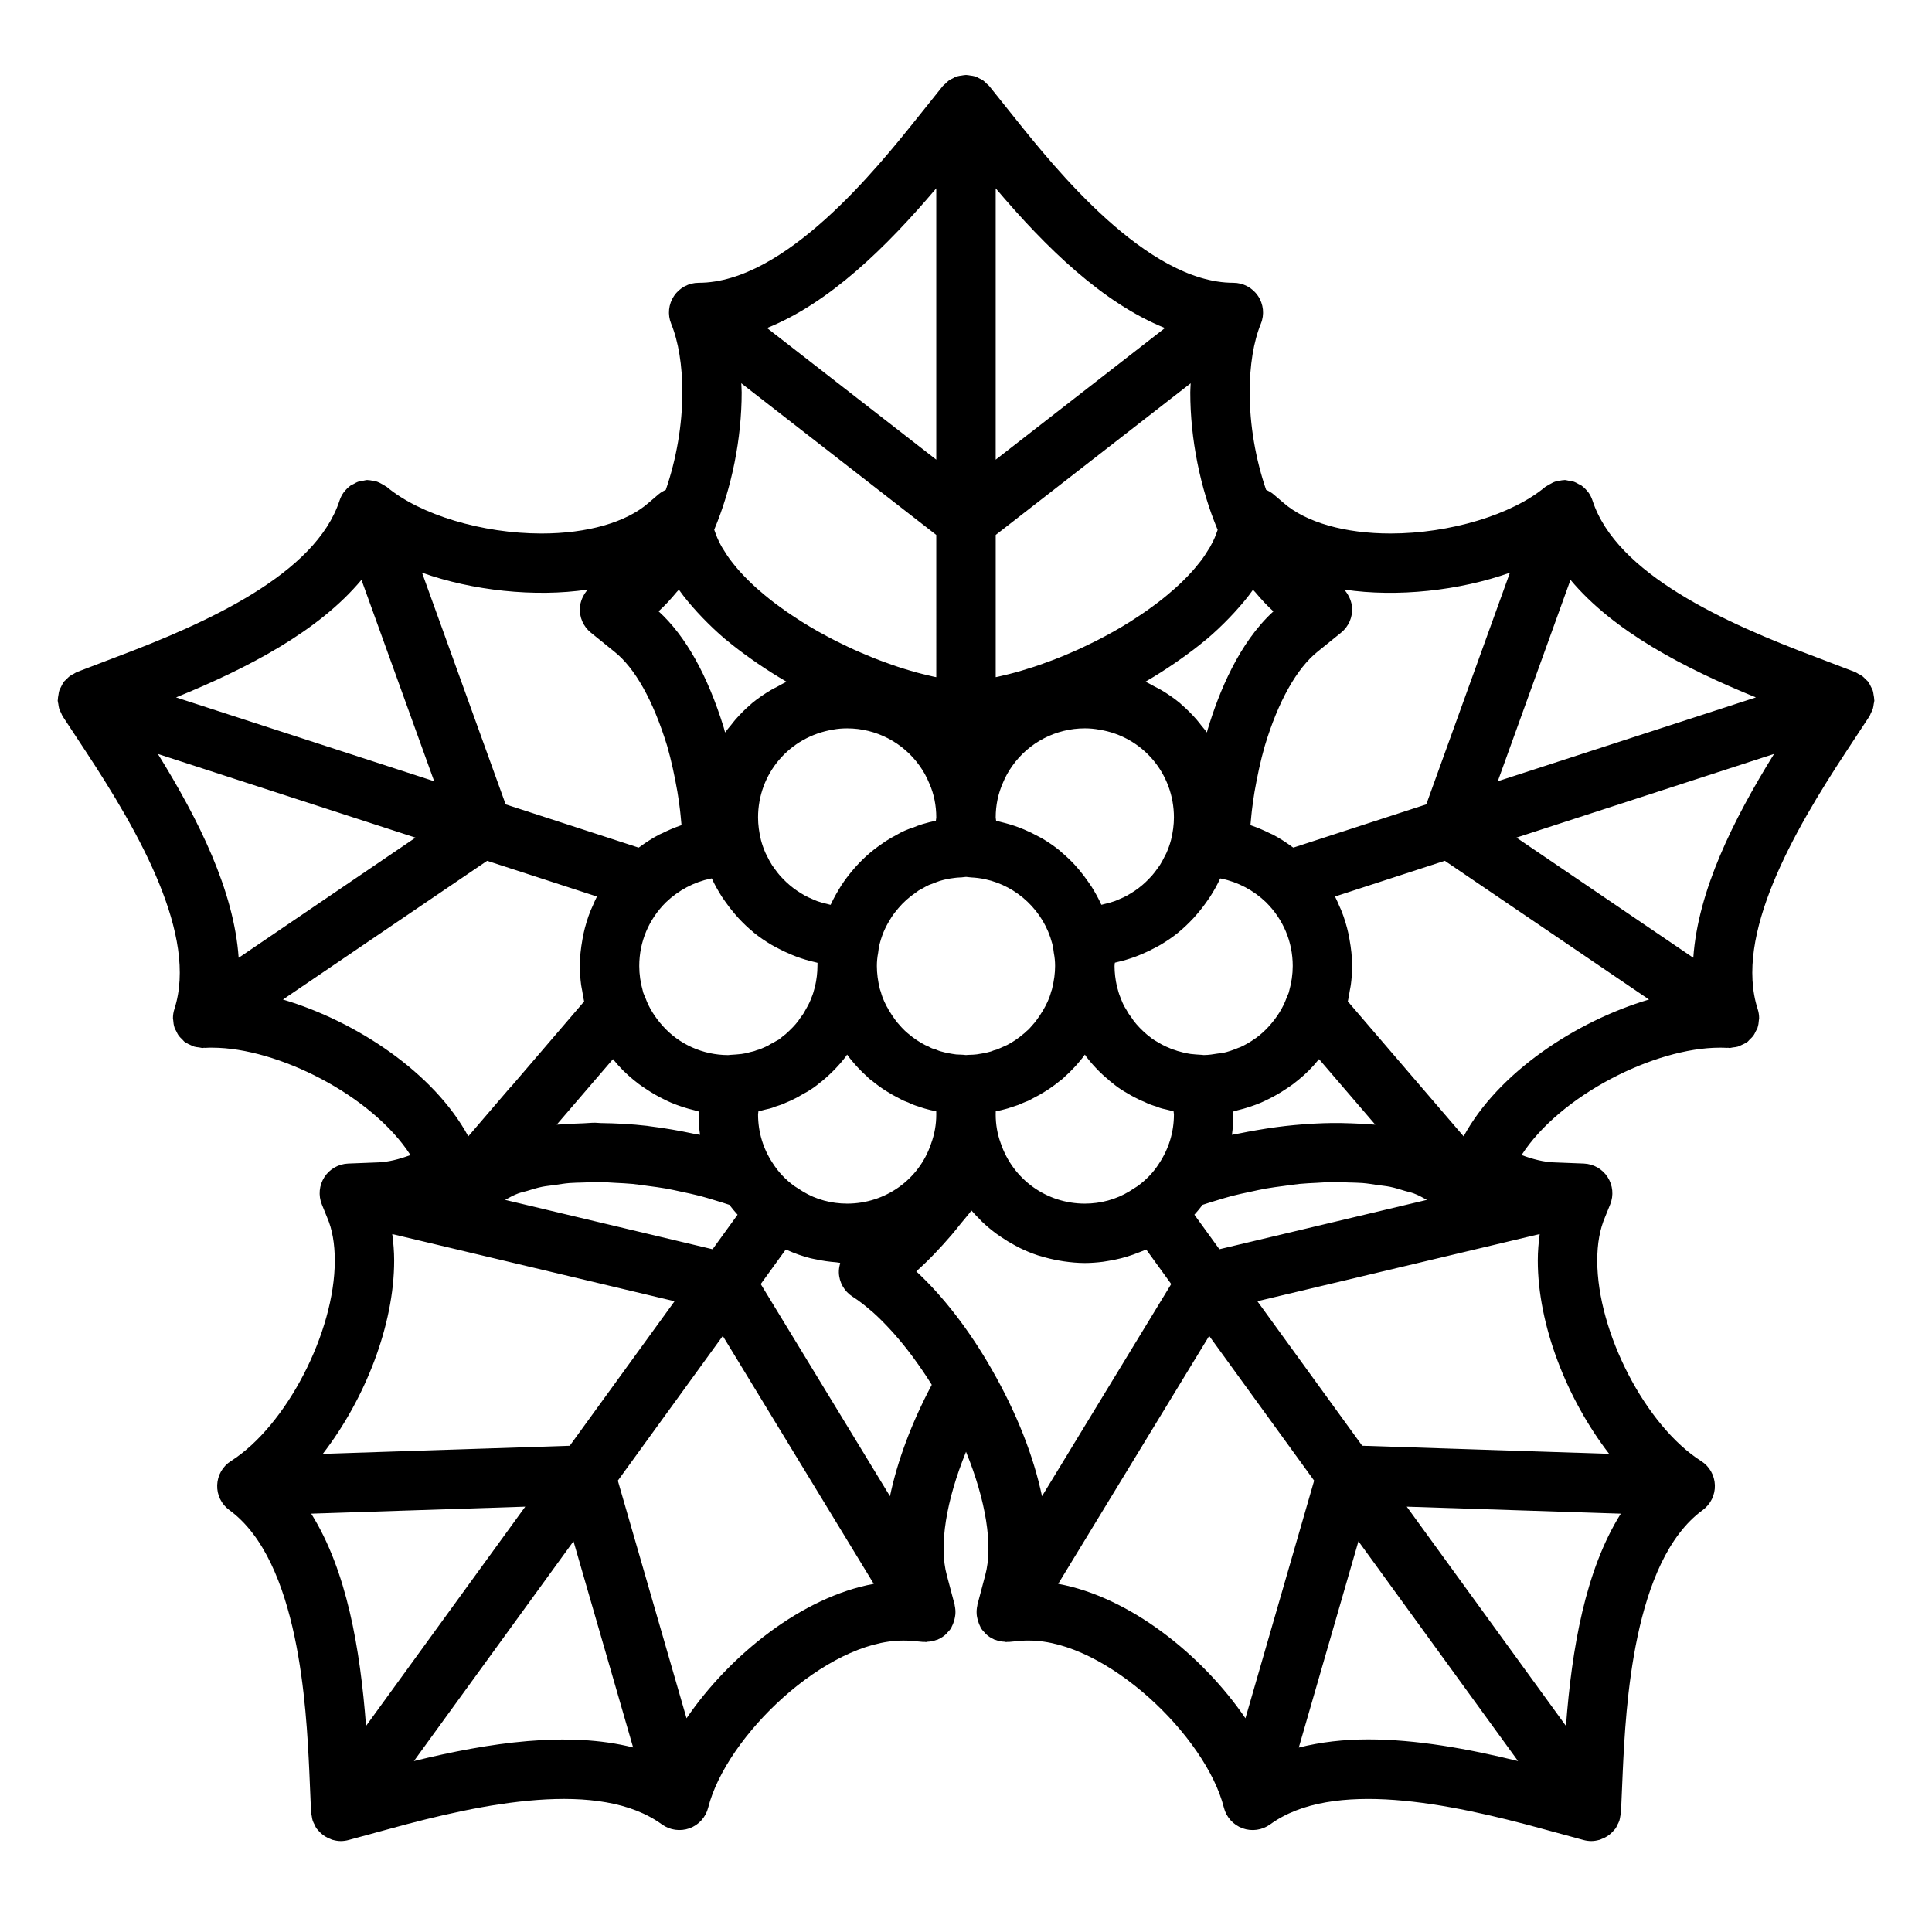 <?xml version="1.0" encoding="UTF-8"?>
<!-- The Best Svg Icon site in the world: iconSvg.co, Visit us! https://iconsvg.co -->
<svg fill="#000000" width="800px" height="800px" version="1.1" viewBox="144 144 512 512" xmlns="http://www.w3.org/2000/svg">
 <path d="m640.33 331.81c0.133-0.422 0.172-0.844 0.234-1.277 0.043-0.293 0.152-0.566 0.16-0.871 0-0.078-0.027-0.148-0.031-0.227 0-0.441-0.094-0.867-0.172-1.305-0.062-0.363-0.09-0.727-0.203-1.074-0.121-0.375-0.324-0.711-0.5-1.066-0.184-0.371-0.344-0.746-0.586-1.082-0.051-0.07-0.066-0.152-0.117-0.219-0.195-0.254-0.457-0.422-0.676-0.648-0.289-0.297-0.555-0.602-0.887-0.852-0.352-0.262-0.734-0.441-1.121-0.641-0.266-0.137-0.488-0.332-0.77-0.441l-10.312-3.938c-0.012 0-0.027-0.008-0.043-0.016-24.27-9.102-52.941-22.047-59.277-41.512-0.262-0.801-0.641-1.539-1.117-2.191-0.031-0.039-0.074-0.066-0.105-0.105-0.48-0.633-1.043-1.188-1.68-1.648-0.027-0.02-0.039-0.047-0.066-0.066-0.207-0.145-0.449-0.195-0.664-0.32-0.48-0.273-0.961-0.547-1.496-0.715-0.383-0.121-0.77-0.141-1.16-0.203-0.359-0.055-0.695-0.18-1.066-0.188-0.074 0-0.145 0.031-0.223 0.031-0.465 0.004-0.914 0.117-1.371 0.203-0.316 0.066-0.633 0.094-0.941 0.195-0.508 0.164-0.969 0.426-1.441 0.695-0.254 0.145-0.512 0.27-0.75 0.441-0.145 0.105-0.316 0.152-0.453 0.27-8.82 7.379-25.301 12.34-41 12.34-12.094 0-22.402-2.938-28.344-8.117l-2.676-2.281c-0.59-0.504-1.254-0.871-1.945-1.176-2.781-8.109-4.352-17.164-4.352-25.816 0-7.164 1.023-13.461 2.961-18.203 0.992-2.43 0.707-5.188-0.754-7.363-1.465-2.176-3.914-3.484-6.535-3.484-22.941 0-47.352-30.48-57.777-43.496l-6.926-8.656c-0.195-0.242-0.457-0.402-0.676-0.617-0.305-0.301-0.59-0.609-0.941-0.859-0.344-0.242-0.723-0.406-1.102-0.59-0.281-0.137-0.52-0.336-0.82-0.441-0.074-0.027-0.156-0.02-0.23-0.043-0.402-0.129-0.816-0.164-1.234-0.227-0.383-0.055-0.758-0.145-1.141-0.145s-0.754 0.09-1.137 0.145c-0.422 0.062-0.836 0.102-1.242 0.23-0.074 0.023-0.152 0.016-0.227 0.043-0.297 0.105-0.535 0.301-0.812 0.438-0.383 0.184-0.762 0.352-1.113 0.598-0.352 0.25-0.633 0.555-0.938 0.855-0.219 0.211-0.48 0.371-0.68 0.613l-6.926 8.656c-10.426 13.016-34.836 43.496-57.777 43.496-2.621 0-5.07 1.309-6.535 3.484-1.461 2.176-1.746 4.934-0.754 7.363 1.938 4.742 2.961 11.039 2.961 18.203 0 8.645-1.586 17.703-4.387 25.828-0.68 0.301-1.328 0.672-1.906 1.164l-2.734 2.336c-5.887 5.129-16.195 8.062-28.285 8.062-15.703 0-32.18-4.957-41-12.34-0.113-0.098-0.258-0.133-0.375-0.223-0.297-0.219-0.621-0.383-0.945-0.559-0.422-0.23-0.824-0.465-1.273-0.613-0.32-0.109-0.66-0.141-0.992-0.207-0.457-0.09-0.906-0.199-1.371-0.203-0.074 0-0.145-0.035-0.223-0.031-0.367 0.004-0.707 0.129-1.062 0.184-0.391 0.059-0.781 0.082-1.16 0.203-0.535 0.168-1.012 0.441-1.492 0.715-0.219 0.125-0.461 0.172-0.668 0.32-0.027 0.02-0.043 0.047-0.066 0.066-0.633 0.453-1.188 1.008-1.664 1.633-0.035 0.047-0.09 0.078-0.121 0.125-0.477 0.656-0.855 1.391-1.117 2.191-6.34 19.465-35.008 32.41-59.32 41.527l-10.312 3.938c-0.293 0.113-0.523 0.312-0.793 0.453-0.375 0.195-0.746 0.367-1.086 0.625-0.34 0.254-0.613 0.562-0.906 0.867-0.215 0.223-0.477 0.387-0.668 0.637-0.051 0.066-0.07 0.148-0.117 0.219-0.242 0.336-0.398 0.711-0.586 1.082-0.176 0.355-0.379 0.695-0.5 1.066-0.113 0.348-0.141 0.711-0.203 1.074-0.074 0.438-0.168 0.863-0.172 1.305 0 0.078-0.031 0.148-0.031 0.227 0.008 0.301 0.117 0.574 0.16 0.867 0.059 0.434 0.102 0.859 0.234 1.281 0.125 0.402 0.328 0.762 0.516 1.141 0.137 0.277 0.207 0.578 0.383 0.84l6.066 9.219c14.273 21.648 29.848 48.984 23.562 68.418-0.262 0.812-0.383 1.645-0.375 2.469 0 0.137 0.055 0.27 0.062 0.41 0.043 0.703 0.141 1.398 0.367 2.062 0.016 0.043 0.008 0.086 0.023 0.129 0.086 0.242 0.258 0.43 0.367 0.66 0.23 0.492 0.457 0.977 0.789 1.414 0.242 0.32 0.539 0.566 0.82 0.844 0.246 0.242 0.434 0.523 0.715 0.734 0.074 0.055 0.164 0.074 0.242 0.125 0.395 0.277 0.828 0.461 1.266 0.66 0.336 0.152 0.656 0.332 1.008 0.434 0.414 0.121 0.84 0.152 1.27 0.203 0.316 0.039 0.625 0.152 0.941 0.152 0.125 0 0.246-0.051 0.367-0.055 0.113-0.004 0.215 0.035 0.328 0.023 0.621-0.062 1.246-0.047 1.891-0.047 17.195 0 42.246 12.578 52.484 28.457-3.059 1.145-5.91 1.836-8.473 1.938l-8.027 0.316c-2.562 0.102-4.918 1.438-6.305 3.59-1.391 2.152-1.648 4.852-0.684 7.227l1.418 3.496c1.34 3.074 2.019 6.91 2.019 11.418 0 18.98-12.859 43.797-27.52 53.105-2.199 1.391-3.562 3.781-3.648 6.387-0.086 2.606 1.125 5.082 3.231 6.609 18.539 13.531 20.391 52.535 21.18 69.156l0.473 11.023c0.012 0.312 0.133 0.598 0.18 0.902 0.066 0.422 0.113 0.84 0.254 1.25 0.141 0.414 0.355 0.781 0.559 1.164 0.145 0.27 0.219 0.566 0.395 0.82 0.047 0.07 0.117 0.117 0.164 0.188 0.137 0.184 0.301 0.336 0.449 0.508 0.348 0.391 0.711 0.75 1.121 1.059 0.195 0.148 0.391 0.281 0.598 0.41 0.477 0.297 0.977 0.535 1.504 0.723 0.129 0.047 0.234 0.137 0.367 0.176 0.055 0.016 0.113 0.008 0.168 0.023 0.684 0.191 1.387 0.312 2.106 0.312 0.688 0 1.383-0.094 2.066-0.277l10.727-2.922c24.98-6.879 55.777-13.238 72.316-1.215 2.113 1.531 4.856 1.906 7.312 1.031 2.461-0.891 4.312-2.945 4.949-5.481 4.762-18.918 31.164-44.273 51.641-44.273 0.641 0.008 1.273 0 1.883 0.047l3.465 0.316c0.121 0.012 0.234-0.023 0.355-0.016 0.121 0.004 0.242 0.047 0.363 0.047 0.129 0 0.258-0.074 0.391-0.078 0.852-0.039 1.664-0.199 2.43-0.496 0.086-0.031 0.18-0.016 0.262-0.055 0.043-0.02 0.066-0.055 0.109-0.07 0.809-0.359 1.551-0.836 2.195-1.453 0.098-0.09 0.16-0.207 0.25-0.301 0.371-0.391 0.746-0.781 1.039-1.25 0.09-0.141 0.121-0.305 0.199-0.449 0.133-0.242 0.227-0.488 0.332-0.742 0.227-0.551 0.387-1.109 0.484-1.688 0.047-0.266 0.094-0.52 0.113-0.789 0.051-0.781 0-1.562-0.18-2.328-0.016-0.062 0-0.121-0.016-0.184l-0.02-0.074-2.043-7.715c-2.168-7.848-0.172-19.875 5.078-32.75 5.25 12.875 7.242 24.898 5.082 32.746-0.004 0.023-0.012 0.047-0.02 0.078l-2.043 7.711c-0.016 0.062 0 0.125-0.016 0.191-0.184 0.766-0.23 1.539-0.18 2.32 0.016 0.273 0.066 0.523 0.113 0.793 0.098 0.578 0.258 1.133 0.484 1.684 0.105 0.254 0.199 0.504 0.332 0.746 0.078 0.145 0.109 0.309 0.199 0.449 0.301 0.48 0.68 0.879 1.059 1.277 0.082 0.086 0.137 0.188 0.223 0.27 0.648 0.621 1.398 1.102 2.211 1.461 0.039 0.016 0.062 0.051 0.102 0.066 0.078 0.035 0.164 0.02 0.246 0.051 0.773 0.301 1.59 0.461 2.449 0.5 0.129 0.008 0.258 0.078 0.387 0.078 0.125 0 0.242-0.039 0.363-0.047 0.121-0.008 0.234 0.027 0.355 0.016l3.445-0.316c0.629-0.055 1.258-0.047 1.902-0.047 20.477 0 46.879 25.352 51.641 44.273 0.637 2.535 2.492 4.59 4.949 5.481 2.457 0.883 5.191 0.5 7.312-1.031 16.531-12.023 47.34-5.648 72.34 1.223l10.703 2.914c0.688 0.184 1.379 0.277 2.066 0.277 0.719 0 1.422-0.121 2.106-0.312 0.055-0.016 0.113-0.008 0.168-0.023 0.133-0.039 0.238-0.129 0.367-0.176 0.527-0.188 1.027-0.426 1.504-0.723 0.207-0.129 0.406-0.262 0.598-0.41 0.41-0.309 0.773-0.668 1.121-1.059 0.152-0.172 0.316-0.324 0.449-0.508 0.051-0.066 0.117-0.117 0.164-0.188 0.176-0.258 0.25-0.551 0.395-0.82 0.203-0.383 0.422-0.746 0.559-1.164 0.137-0.41 0.184-0.828 0.254-1.25 0.051-0.305 0.168-0.586 0.18-0.902l0.473-10.984c0.789-16.66 2.641-55.664 21.18-69.195 2.102-1.531 3.312-4.004 3.231-6.609-0.086-2.606-1.449-4.996-3.648-6.387-14.664-9.312-27.527-34.125-27.527-53.105 0-4.504 0.68-8.34 2.098-11.609l1.336-3.305c0.965-2.375 0.707-5.074-0.684-7.227-1.387-2.152-3.738-3.488-6.305-3.59l-8.016-0.316c-2.57-0.102-5.426-0.797-8.48-1.938 10.246-15.887 35.293-28.457 52.484-28.457 0.633 0.008 1.27-0.008 1.902 0.047 0.113 0.012 0.215-0.031 0.324-0.023 0.125 0.004 0.246 0.055 0.371 0.055 0.32 0 0.633-0.113 0.953-0.152 0.434-0.051 0.867-0.082 1.277-0.207 0.328-0.098 0.621-0.266 0.938-0.406 0.465-0.207 0.926-0.406 1.344-0.699 0.066-0.047 0.148-0.062 0.215-0.109 0.262-0.195 0.434-0.461 0.66-0.68 0.305-0.297 0.625-0.562 0.883-0.906 0.324-0.43 0.543-0.906 0.77-1.383 0.113-0.238 0.289-0.43 0.379-0.68 0.016-0.043 0.008-0.086 0.023-0.129 0.227-0.664 0.324-1.359 0.367-2.062 0.008-0.137 0.062-0.273 0.062-0.41 0.004-0.824-0.113-1.656-0.375-2.469-6.285-19.434 9.289-46.77 23.562-68.418 0-0.008 0-0.008 0.004-0.008l6.062-9.211c0.172-0.262 0.242-0.562 0.379-0.836 0.188-0.383 0.391-0.742 0.516-1.148zm-81.336 269.58-42.191-58.109 56.727 1.855c-9.422 15.035-12.977 35.688-14.535 56.254zm-332.52-56.254 56.723-1.855-42.191 58.109c-1.555-20.555-5.113-41.211-14.531-56.254zm280.14-103.19c-1.496-0.125-3-0.199-4.531-0.254-1.734-0.062-3.469-0.102-5.234-0.078-1.496 0.02-2.988 0.074-4.5 0.152-1.812 0.094-3.617 0.227-5.438 0.402-1.531 0.148-3.039 0.316-4.566 0.52-1.793 0.238-3.562 0.516-5.34 0.828-1.531 0.266-3.039 0.535-4.551 0.852-0.652 0.137-1.324 0.223-1.973 0.371 0.242-1.77 0.367-3.57 0.367-5.383 0-0.27-0.004-0.531-0.008-0.793 0.074-0.016 0.141-0.047 0.215-0.062 0.328-0.07 0.633-0.199 0.957-0.277 2.094-0.496 4.129-1.164 6.102-1.988 0.711-0.297 1.387-0.641 2.078-0.98 1.602-0.785 3.133-1.672 4.613-2.672 0.625-0.422 1.254-0.812 1.855-1.27 1.961-1.496 3.832-3.117 5.488-4.984 0.484-0.551 0.957-1.102 1.406-1.652l14.91 17.371c-0.602-0.062-1.242-0.047-1.852-0.102zm-162.83-19.34c0.012 0 0.023 0 0.039-0.008 0.133-0.023 0.285-0.039 0.445-0.055-0.16 0.016-0.324 0.039-0.484 0.062zm13.047 37.191-2.277-1.449c-2.32-1.676-4.238-3.68-5.781-6.109-2.539-3.812-3.879-8.27-3.879-12.883 0-0.301 0.086-0.57 0.098-0.867 0.574-0.117 1.145-0.25 1.695-0.41 0.164-0.039 0.324-0.07 0.465-0.109 0.039-0.008 0.074-0.016 0.109-0.023 1.086-0.207 1.91-0.555 1.984-0.613 1.191-0.359 2.367-0.754 2.906-1.062 1.035-0.414 1.977-0.84 2.906-1.344 0.207-0.102 0.414-0.207 0.613-0.332 0.168-0.094 0.34-0.191 0.5-0.301 0.336-0.176 0.652-0.359 0.969-0.547 0.004 0 0.785-0.43 0.789-0.43 1.215-0.715 2.363-1.531 3.422-2.43 0.164-0.117 0.324-0.238 0.473-0.359 2.492-2.074 4.566-4.219 6.344-6.559l-0.02-0.016c0.125-0.148 0.242-0.309 0.355-0.465 0.473 0.676 0.977 1.297 1.465 1.863 0.84 1.031 1.766 1.977 2.703 2.922 0.176 0.176 0.469 0.445 0.66 0.605 0.266 0.223 0.438 0.406 0.742 0.707 0.355 0.355 0.742 0.668 1.156 0.938 2.262 1.859 4.656 3.359 7.223 4.641 0.012 0.008 0.027 0.012 0.039 0.02 0.266 0.133 0.508 0.301 0.777 0.426 0.285 0.129 0.578 0.246 0.875 0.348 0.215 0.094 0.395 0.16 0.527 0.199 0.879 0.438 1.766 0.793 2.684 1.062 0.293 0.117 0.594 0.215 0.895 0.301 0.105 0.039 0.727 0.23 0.836 0.262 0.98 0.285 1.984 0.523 3.027 0.73 0.008 0.281 0.012 0.566 0.012 0.844 0 2.637-0.445 5.188-1.398 7.797-3.191 9.461-12.117 15.82-22.215 15.82-4.231 0-8.312-1.125-11.68-3.176zm3.707-76.996c-0.379-0.137-0.734-0.312-1.102-0.465-0.727-0.305-1.449-0.625-2.141-1-0.379-0.203-0.738-0.434-1.105-0.66-0.652-0.402-1.289-0.824-1.898-1.285-0.336-0.254-0.664-0.52-0.988-0.793-0.602-0.508-1.176-1.047-1.727-1.613-0.273-0.281-0.547-0.562-0.809-0.855-0.562-0.637-1.078-1.316-1.57-2.016-0.191-0.273-0.398-0.539-0.582-0.82-0.527-0.82-0.992-1.688-1.414-2.578-0.098-0.203-0.215-0.395-0.309-0.602-0.496-1.117-0.91-2.281-1.227-3.484-0.508-2.066-0.773-4.082-0.773-5.996 0-11.609 8.281-21.387 19.895-23.285 1.184-0.223 2.426-0.328 3.723-0.328 7.637 0 14.824 3.727 19.25 10 1.012 1.422 1.805 2.859 2.531 4.629 1.199 2.684 1.832 5.789 1.832 8.984 0 0.277-0.102 0.59-0.113 0.871-1.109 0.227-2.266 0.516-3.504 0.883-1.008 0.301-2.016 0.699-2.391 0.875-1.57 0.484-3.141 1.176-4.227 1.836-0.113 0.055-1.637 0.898-1.75 0.961-1.008 0.57-2.019 1.238-2.582 1.676-2.727 1.844-5.246 4.129-7.504 6.789-1.082 1.285-2.16 2.668-3.106 4.137-0.949 1.523-1.887 3.144-2.633 4.719-0.062 0.133-0.121 0.262-0.184 0.395-0.051-0.008-0.105-0.008-0.156-0.016-0.23-0.043-0.445-0.125-0.672-0.176-0.938-0.211-1.867-0.461-2.766-0.781zm93.785-16.168c-0.309 1.176-0.719 2.309-1.199 3.398-0.156 0.359-0.355 0.688-0.531 1.035-0.363 0.727-0.734 1.449-1.168 2.129-0.242 0.383-0.52 0.742-0.785 1.109-0.43 0.598-0.871 1.184-1.352 1.734-0.309 0.355-0.641 0.695-0.969 1.031-0.504 0.512-1.023 1-1.566 1.465-0.359 0.305-0.723 0.602-1.094 0.883-0.586 0.441-1.191 0.844-1.816 1.227-0.379 0.234-0.758 0.477-1.148 0.688-0.691 0.375-1.414 0.695-2.144 1-0.359 0.152-0.711 0.324-1.082 0.457-0.93 0.332-1.887 0.594-2.859 0.809-0.195 0.043-0.379 0.113-0.574 0.152-0.055 0.012-0.109 0.008-0.164 0.02-0.742-1.656-1.617-3.223-2.566-4.738-0.285-0.453-0.602-0.879-0.902-1.32-0.766-1.121-1.582-2.199-2.453-3.227-0.375-0.441-0.75-0.879-1.141-1.305-1.027-1.105-2.113-2.141-3.258-3.117-0.254-0.215-0.48-0.457-0.738-0.664-1.418-1.148-2.922-2.18-4.492-3.117-0.402-0.242-0.828-0.441-1.238-0.668-1.219-0.672-2.473-1.277-3.766-1.816-0.531-0.223-1.062-0.434-1.609-0.633-1.379-0.504-2.789-0.922-4.234-1.27-0.398-0.094-0.781-0.223-1.184-0.309-0.102-0.023-0.199-0.059-0.305-0.078-0.012-0.277-0.113-0.594-0.113-0.875 0-3.199 0.633-6.305 1.934-9.227 0.625-1.531 1.422-2.969 2.457-4.422 4.398-6.238 11.586-9.965 19.227-9.965 1.297 0 2.535 0.109 3.93 0.367 11.406 1.859 19.684 11.641 19.684 23.246 0 1.914-0.266 3.93-0.777 6zm-62.957 11.461c0.566-0.23 1.133-0.461 1.668-0.629 1.098-0.324 2.25-0.613 4.012-0.816 0.816-0.129 1.625-0.078 2.426-0.207 0.18-0.016 0.359-0.031 0.539-0.055 0.02 0.004 0.035 0 0.051 0.004 0.133 0.016 0.266 0.027 0.398 0.043 0.301 0.047 0.602 0.078 0.906 0.094 1.262 0.059 2.5 0.219 3.711 0.48 8.469 1.82 15.5 8.391 17.754 16.996 0.133 0.52 0.285 1.074 0.328 1.629 0.023 0.293 0.062 0.594 0.117 0.883 0.227 1.156 0.336 2.316 0.336 3.481 0 1.859-0.246 3.82-0.84 6.234-0.148 0.367-0.273 0.754-0.363 1.145-0.016 0.039-0.027 0.078-0.039 0.109-0.109 0.348-0.211 0.707-0.473 1.309-0.188 0.469-0.367 0.898-0.602 1.32-0.105 0.176-0.207 0.391-0.301 0.602-0.16 0.254-0.312 0.516-0.441 0.785-0.023 0.039-0.047 0.082-0.07 0.121-0.043 0.074-0.09 0.148-0.133 0.227-0.043 0.066-0.078 0.141-0.117 0.207-0.094 0.133-0.184 0.266-0.262 0.398-0.277 0.445-0.547 0.906-0.859 1.301-0.148 0.184-0.391 0.539-0.523 0.738-0.168 0.262-0.383 0.484-0.762 0.922-0.512 0.629-1.082 1.191-1.203 1.359-0.422 0.348-0.758 0.652-1.125 1.008-0.102 0.078-0.199 0.152-0.301 0.238-1.363 1.172-2.785 2.125-4.301 2.918-0.023 0.008-0.047 0.023-0.07 0.031-0.312 0.105-0.605 0.262-0.906 0.406-0.227 0.109-0.469 0.176-0.684 0.305-0.27 0.109-0.938 0.375-1.148 0.484-0.484 0.109-0.953 0.262-1.395 0.453-0.047 0.016-0.094 0.031-0.133 0.047-1.285 0.367-2.629 0.605-3.703 0.754-0.609 0.062-1.223 0.121-1.832 0.121h-0.004c-0.348 0.012-0.684 0.016-1.023 0.062-0.934-0.129-2.051-0.109-2.582-0.16-1.344-0.176-2.691-0.414-4.168-0.84-0.094-0.039-0.289-0.094-0.496-0.16-0.57-0.27-1.156-0.477-1.746-0.613-0.125-0.082-0.27-0.113-0.395-0.184-0.449-0.262-0.906-0.504-1.391-0.668-1.562-0.805-3.023-1.766-4.422-2.961-0.098-0.078-0.188-0.152-0.285-0.23-0.328-0.316-0.562-0.523-0.691-0.613-0.57-0.57-1.141-1.129-1.828-1.969-0.199-0.23-0.414-0.453-0.582-0.707-0.16-0.254-0.336-0.508-0.527-0.746-0.316-0.391-0.586-0.852-1.254-1.922-0.035-0.062-0.074-0.117-0.113-0.168-0.008-0.02-0.016-0.031-0.023-0.043-0.004-0.008-0.008-0.016-0.012-0.027-0.004-0.008-0.012-0.012-0.016-0.02-0.137-0.289-0.293-0.574-0.465-0.84-0.094-0.215-0.195-0.414-0.309-0.613-0.234-0.422-0.414-0.852-0.715-1.59-0.125-0.277-0.219-0.578-0.395-1.137-0.09-0.375-0.207-0.738-0.348-1.09-0.023-0.086-0.051-0.168-0.078-0.262-0.512-2.094-0.777-4.121-0.777-6.043 0-1.16 0.113-2.32 0.336-3.484 0.055-0.293 0.094-0.594 0.117-0.883 0.043-0.555 0.199-1.105 0.328-1.629 0.363-1.395 0.84-2.723 1.387-3.871 0.5-1.07 1.129-2.121 1.703-3.043 0.531-0.824 1.184-1.637 1.82-2.391 1.324-1.562 2.773-2.883 4.648-4.16 0.359-0.27 0.762-0.539 0.727-0.539 0.43-0.207 0.859-0.453 1.969-1.078 0.453-0.266 0.926-0.48 1.949-0.824zm17.832 68.863c-0.883-2.414-1.328-4.965-1.328-7.602 0-0.277 0.004-0.555 0.016-0.84 0.973-0.191 1.891-0.406 2.715-0.645 0.355-0.086 0.754-0.207 1.027-0.316 0.344-0.086 0.676-0.191 1.004-0.324 0.902-0.262 1.719-0.586 2.328-0.891 0.305-0.117 0.613-0.246 0.926-0.383 0.289-0.102 0.574-0.207 0.844-0.34 0.262-0.121 0.496-0.285 0.75-0.414 0.016-0.012 0.035-0.02 0.051-0.027 2.582-1.289 4.988-2.801 7.269-4.672 0.418-0.277 0.812-0.602 1.172-0.961 0.258-0.254 0.43-0.438 0.695-0.66 0.191-0.16 0.484-0.43 0.66-0.605 0.938-0.945 1.859-1.891 2.641-2.852 0.535-0.621 1.051-1.254 1.527-1.938 0.113 0.16 0.23 0.316 0.355 0.469l-0.02 0.016c1.777 2.336 3.852 4.481 5.816 6.074 0.301 0.301 0.633 0.586 0.992 0.84 1.062 0.906 2.211 1.723 3.43 2.438 0.055 0.031 0.711 0.414 0.766 0.445 0.605 0.359 1.234 0.73 1.895 1.062 0.07 0.031 0.133 0.062 0.199 0.094 0.934 0.508 1.836 0.914 2.269 1.055 1.188 0.605 2.363 1 3.188 1.238 0.441 0.184 1.266 0.531 2.352 0.738 0.055 0.016 0.109 0.023 0.164 0.031 0.684 0.184 1.391 0.359 2.102 0.52 0.016 0.281 0.098 0.547 0.098 0.848 0 4.613-1.34 9.07-3.969 13.023-1.453 2.289-3.371 4.297-5.691 5.973l-2.148 1.371c-3.496 2.125-7.578 3.25-11.805 3.25-10.098 0-19.027-6.359-22.289-16.016zm70.305-63.848c4.574 4.516 7.086 10.508 7.086 16.887 0 2.191-0.324 4.43-0.957 6.656-0.043 0.145-0.082 0.301-0.117 0.453-0.055 0.168-0.121 0.34-0.207 0.516-0.141 0.285-0.27 0.578-0.375 0.875-0.914 2.527-2.441 5.004-4.543 7.363-1.082 1.219-2.289 2.312-3.594 3.262-0.051 0.035-0.109 0.055-0.156 0.09-1.262 0.906-2.606 1.695-4.027 2.332-0.125 0.055-0.266 0.074-0.391 0.129-1.367 0.582-2.777 1.07-4.25 1.387-0.391 0.086-0.805 0.066-1.199 0.133-1.234 0.203-2.473 0.402-3.754 0.41-0.195-0.027-0.391-0.043-0.586-0.059-1-0.062-2-0.121-2.945-0.238-0.188-0.039-0.371-0.07-0.562-0.102-0.809-0.109-1.609-0.34-2.363-0.555-0.148-0.047-0.316-0.086-0.48-0.121-0.277-0.102-0.605-0.223-0.773-0.27-0.32-0.102-0.645-0.16-1.609-0.613-0.469-0.184-0.895-0.359-1.316-0.602l-0.004 0.008c-0.188-0.109-0.383-0.207-0.578-0.301-0.012-0.008-0.02-0.008-0.031-0.016l-1.746-1.016c-0.488-0.285-0.918-0.602-1.32-0.953-0.242-0.215-0.496-0.414-0.762-0.602-1.375-1.176-2.516-2.352-3.473-3.59-0.105-0.16-0.211-0.324-0.324-0.477-0.121-0.199-0.25-0.383-0.387-0.57-0.102-0.137-0.207-0.285-0.324-0.422h0.004c-0.23-0.301-0.438-0.602-0.605-0.93-0.137-0.27-0.293-0.539-0.465-0.793-0.438-0.66-0.801-1.375-1.234-2.5-0.359-0.84-0.68-1.715-0.891-2.598-0.062-0.27-0.141-0.539-0.234-0.801-0.426-1.883-0.648-3.731-0.648-5.488 0-0.328 0.074-0.559 0.086-0.863 0.016-0.004 0.031-0.008 0.043-0.012 0.16-0.035 0.312-0.094 0.477-0.129 1.684-0.371 3.324-0.871 4.934-1.457 0.52-0.191 1.023-0.406 1.535-0.617 1.301-0.539 2.562-1.141 3.793-1.812 0.441-0.242 0.887-0.461 1.316-0.719 1.605-0.957 3.16-2 4.613-3.172 0.078-0.062 0.145-0.137 0.219-0.195 1.375-1.125 2.648-2.356 3.863-3.656 0.332-0.355 0.641-0.723 0.961-1.09 0.984-1.133 1.898-2.32 2.75-3.562 0.242-0.352 0.496-0.691 0.727-1.051 0.992-1.555 1.914-3.164 2.684-4.863 0.098 0.02 0.211 0.031 0.309 0.055 4.43 0.914 8.52 3.086 11.836 6.258zm-15.434-45.836c-0.082 0.277-0.156 0.555-0.234 0.832-0.469-0.676-1.031-1.281-1.543-1.93-0.395-0.496-0.77-1.004-1.188-1.484-1.242-1.418-2.57-2.758-4.004-3.984-0.129-0.109-0.238-0.242-0.367-0.352-1.578-1.316-3.285-2.473-5.066-3.531-0.523-0.309-1.078-0.562-1.617-0.848-0.832-0.441-1.629-0.93-2.492-1.312 0.055-0.031 0.102-0.066 0.156-0.098 2.59-1.5 5.082-3.098 7.508-4.75 0.57-0.387 1.121-0.781 1.684-1.176 2.305-1.633 4.539-3.312 6.629-5.062 0.102-0.086 0.215-0.168 0.32-0.254 2.141-1.812 4.102-3.695 5.953-5.613 0.457-0.469 0.895-0.938 1.328-1.414 1.793-1.957 3.477-3.941 4.91-5.981 0.004-0.004 0.008-0.012 0.012-0.016 0.191 0.238 0.414 0.414 0.609 0.645 1.531 1.832 3.117 3.566 4.801 5.074-9.094 8.305-14.441 21.383-17.398 31.254zm2.621-52.859-0.453 1.262c-0.406 1.082-0.934 2.164-1.539 3.246-0.207 0.367-0.465 0.73-0.691 1.098-0.445 0.715-0.895 1.434-1.418 2.144-0.312 0.43-0.668 0.855-1.012 1.285-0.516 0.648-1.043 1.297-1.621 1.938-0.398 0.445-0.82 0.887-1.242 1.328-0.598 0.621-1.215 1.242-1.863 1.859-0.461 0.438-0.93 0.875-1.414 1.309-0.688 0.613-1.402 1.223-2.133 1.828-0.5 0.414-0.996 0.828-1.516 1.234-0.793 0.625-1.621 1.238-2.457 1.848-0.508 0.371-1 0.742-1.52 1.105-0.988 0.691-2.008 1.359-3.039 2.027-0.402 0.262-0.793 0.531-1.203 0.789-1.477 0.926-2.984 1.828-4.527 2.695-0.09 0.051-0.184 0.098-0.273 0.145-1.449 0.812-2.926 1.598-4.418 2.352-0.453 0.23-0.918 0.445-1.375 0.668-1.141 0.559-2.289 1.113-3.445 1.637-0.543 0.246-1.09 0.477-1.637 0.715-1.09 0.473-2.18 0.938-3.277 1.375-0.562 0.227-1.129 0.441-1.691 0.656-1.082 0.414-2.164 0.809-3.242 1.184-0.562 0.195-1.125 0.391-1.688 0.574-1.098 0.359-2.184 0.695-3.269 1.012-0.52 0.152-1.043 0.309-1.562 0.453-1.164 0.32-2.312 0.602-3.449 0.863-0.418 0.098-0.84 0.207-1.254 0.297-0.195 0.051-0.387 0.078-0.59 0.117v-37.695l51.668-40.184c-0.023 0.812-0.105 1.586-0.105 2.414-0.004 12.297 2.621 25.383 7.258 36.422zm-74.566 39.043c-0.199-0.043-0.391-0.066-0.59-0.109-0.426-0.09-0.863-0.207-1.297-0.305-1.125-0.262-2.258-0.539-3.406-0.852-0.523-0.145-1.055-0.305-1.582-0.457-1.078-0.316-2.164-0.648-3.258-1.008-0.562-0.188-1.125-0.379-1.691-0.574-1.066-0.371-2.137-0.762-3.211-1.172-0.582-0.223-1.164-0.445-1.746-0.68-1.07-0.43-2.137-0.879-3.203-1.344-0.57-0.246-1.141-0.488-1.707-0.746-1.121-0.508-2.231-1.043-3.336-1.582-0.492-0.242-0.988-0.469-1.477-0.719-1.434-0.727-2.848-1.48-4.238-2.254-0.145-0.082-0.297-0.156-0.441-0.238-1.531-0.863-3.027-1.758-4.492-2.672-0.457-0.285-0.887-0.586-1.336-0.875-0.984-0.637-1.961-1.277-2.906-1.934-0.543-0.379-1.062-0.77-1.594-1.156-0.809-0.59-1.609-1.18-2.379-1.785-0.539-0.422-1.055-0.852-1.574-1.281-0.711-0.59-1.406-1.18-2.078-1.777-0.496-0.441-0.977-0.887-1.445-1.336-0.637-0.605-1.242-1.211-1.832-1.824-0.43-0.449-0.859-0.895-1.262-1.344-0.566-0.633-1.086-1.27-1.598-1.91-0.348-0.434-0.707-0.867-1.027-1.305-0.516-0.703-0.961-1.41-1.398-2.113-0.23-0.371-0.492-0.742-0.703-1.113-0.605-1.078-1.129-2.156-1.535-3.231l-0.504-1.387c4.644-11.047 7.277-24.113 7.277-36.383 0-0.828-0.082-1.602-0.105-2.414l51.676 40.184zm-68.801-22.555c0.188-0.227 0.398-0.391 0.586-0.625 0.016 0.02 0.035 0.039 0.051 0.059 1.422 2.023 3.094 3.996 4.871 5.941 0.445 0.484 0.891 0.961 1.355 1.441 1.848 1.91 3.797 3.785 5.93 5.594 0.121 0.102 0.258 0.199 0.379 0.301 2.062 1.727 4.266 3.383 6.539 4.992 0.598 0.422 1.191 0.844 1.801 1.258 2.394 1.629 4.856 3.207 7.41 4.684 0.074 0.043 0.141 0.09 0.211 0.133-0.836 0.367-1.602 0.84-2.402 1.266-0.562 0.297-1.133 0.562-1.676 0.883-1.789 1.055-3.504 2.215-5.09 3.527-0.074 0.062-0.141 0.141-0.215 0.203-1.504 1.266-2.879 2.66-4.172 4.133-0.414 0.473-0.785 0.977-1.18 1.473-0.52 0.652-1.086 1.27-1.566 1.953-0.051-0.176-0.102-0.359-0.148-0.539-0.039-0.152-0.156-0.621-0.207-0.777-4.316-13.938-10.133-24.301-17.27-30.805 1.672-1.492 3.254-3.238 4.793-5.094zm8.988 75.945c0.102-0.02 0.215-0.031 0.32-0.055 0.766 1.688 1.68 3.285 2.66 4.832 0.266 0.418 0.562 0.812 0.844 1.219 0.816 1.18 1.684 2.309 2.617 3.387 0.344 0.398 0.68 0.797 1.043 1.18 1.188 1.27 2.438 2.469 3.781 3.57 0.098 0.078 0.18 0.172 0.277 0.25 1.457 1.172 3.008 2.215 4.617 3.172 0.418 0.25 0.852 0.465 1.277 0.695 1.246 0.68 2.527 1.293 3.848 1.84 0.496 0.203 0.984 0.414 1.492 0.598 1.621 0.594 3.277 1.094 4.981 1.469 0.148 0.031 0.289 0.086 0.438 0.117 0.051 0.012 0.098 0.027 0.148 0.039-0.016 0.273-0.02 0.559-0.02 0.836 0 1.762-0.223 3.606-0.656 5.504-0.094 0.262-0.172 0.531-0.234 0.801-0.211 0.883-0.531 1.762-0.957 2.754-0.395 0.961-0.855 1.801-1.633 3.137-0.168 0.332-0.375 0.629-0.605 0.93h0.004c-0.156 0.191-0.305 0.391-0.426 0.57-0.086 0.121-0.168 0.246-0.25 0.367-0.125 0.176-0.246 0.355-0.359 0.531-0.859 1.113-1.887 2.191-3.394 3.535-0.293 0.191-0.574 0.414-0.84 0.652-0.398 0.355-0.832 0.668-0.859 0.707-0.418 0.207-0.82 0.438-1.57 0.875-0.441 0.191-0.863 0.43-1.262 0.707-0.414 0.223-0.844 0.406-1.945 0.883-0.316 0.152-0.641 0.215-1.066 0.348-0.129 0.039-0.434 0.152-0.703 0.254-0.184 0.047-0.359 0.086-0.535 0.137-0.398 0.078-0.793 0.184-1.133 0.293-0.402 0.137-0.84 0.176-1.398 0.277-0.102 0.016-0.203 0.031-0.305 0.055-0.945 0.117-1.945 0.176-2.945 0.238-0.203 0.016-0.41 0.027-0.613 0.059-6.668-0.023-12.984-2.844-17.355-7.766-2.09-2.344-3.617-4.82-4.531-7.348-0.109-0.301-0.234-0.594-0.375-0.875-0.086-0.168-0.148-0.332-0.203-0.5-0.035-0.152-0.074-0.316-0.121-0.469-0.633-2.231-0.957-4.465-0.957-6.656 0-6.375 2.516-12.367 7.086-16.887 3.316-3.172 7.406-5.344 11.82-6.262zm-25.867 47.832c0.449 0.551 0.91 1.094 1.395 1.637 1.664 1.875 3.539 3.504 5.504 5 0.59 0.449 1.211 0.836 1.824 1.25 1.492 1.008 3.035 1.902 4.648 2.695 0.684 0.336 1.355 0.676 2.059 0.969 1.98 0.828 4.019 1.5 6.121 1.996 0.32 0.074 0.621 0.203 0.941 0.27 0.074 0.016 0.145 0.047 0.219 0.062-0.004 0.266-0.008 0.535-0.008 0.797 0 1.812 0.121 3.613 0.367 5.383-0.492-0.109-1.016-0.152-1.512-0.258-3.871-0.824-7.797-1.52-11.77-2.004-0.238-0.027-0.469-0.082-0.707-0.109-4.148-0.48-8.273-0.691-12.359-0.746-0.496-0.008-1.008-0.09-1.504-0.09-1.078 0-2.098 0.129-3.16 0.16-1.707 0.055-3.394 0.117-5.059 0.258-0.629 0.055-1.293 0.031-1.914 0.098zm-25.105 35.594c0.723-0.27 1.598-0.441 2.375-0.672 1.277-0.383 2.516-0.793 3.93-1.082 1.004-0.203 2.133-0.305 3.199-0.457 1.348-0.195 2.656-0.426 4.09-0.543 1.184-0.098 2.461-0.094 3.695-0.141 1.441-0.051 2.859-0.137 4.359-0.117 1.293 0.016 2.644 0.129 3.969 0.199 1.535 0.082 3.059 0.137 4.633 0.289 1.352 0.129 2.731 0.348 4.098 0.531 1.602 0.215 3.199 0.41 4.812 0.695 1.367 0.242 2.738 0.562 4.113 0.855 1.633 0.352 3.269 0.688 4.898 1.109 1.355 0.352 2.691 0.777 4.031 1.176 1.262 0.379 2.516 0.762 3.762 1.184 0.684 0.902 1.402 1.773 2.168 2.613l-6.629 9.152-54.984-13.082c1.102-0.605 2.176-1.227 3.481-1.711zm69.07 31.906-4.805-7.887 6.621-9.141c0.129 0.059 0.277 0.082 0.406 0.145 1.984 0.895 4.039 1.609 6.152 2.152 0.496 0.129 1 0.199 1.5 0.309 1.75 0.379 3.523 0.633 5.328 0.766 0.352 0.027 0.688 0.133 1.039 0.148-0.027 0.09-0.012 0.184-0.035 0.273-0.203 0.742-0.332 1.508-0.309 2.301 0.082 2.613 1.457 5.012 3.668 6.41 1.578 0.996 3.207 2.269 4.852 3.695 0.195 0.168 0.387 0.316 0.578 0.488 1.566 1.398 3.148 2.996 4.727 4.727 0.266 0.289 0.531 0.578 0.797 0.879 1.551 1.754 3.094 3.644 4.606 5.66 0.258 0.34 0.508 0.695 0.766 1.043 1.531 2.094 3.035 4.289 4.477 6.598 0.051 0.082 0.098 0.168 0.148 0.25-5.387 10.156-9.133 20.234-11.07 29.523zm36.41-11.25c3.352-2.981 6.422-6.25 9.355-9.656 0.844-0.98 1.645-2 2.453-3.016 0.93-1.164 1.934-2.254 2.816-3.465 0.672 0.797 1.402 1.531 2.133 2.266 0.199 0.199 0.375 0.418 0.578 0.613 1.27 1.23 2.633 2.352 4.055 3.398 0.375 0.273 0.762 0.523 1.145 0.785 1.168 0.797 2.375 1.527 3.625 2.191 0.391 0.207 0.77 0.43 1.168 0.625 1.59 0.781 3.231 1.465 4.926 2.023 0.328 0.109 0.664 0.18 0.996 0.281 1.43 0.434 2.891 0.781 4.379 1.051 0.496 0.09 0.988 0.18 1.488 0.25 1.824 0.258 3.668 0.438 5.551 0.438 1.625 0 3.234-0.129 4.828-0.328 0.496-0.062 0.98-0.16 1.473-0.242 1.117-0.184 2.223-0.406 3.316-0.688 0.531-0.137 1.055-0.281 1.578-0.438 1.109-0.336 2.199-0.73 3.281-1.164 0.426-0.172 0.855-0.32 1.277-0.508 0.172-0.078 0.352-0.129 0.523-0.207l6.625 9.148-34.246 56.23c-2.191-10.531-6.707-22.078-13.305-33.586-5.918-10.391-12.918-19.434-20.02-26.004zm80.336-5.867-6.629-9.152c0.766-0.84 1.484-1.711 2.168-2.613 1.254-0.422 2.519-0.812 3.793-1.191 1.328-0.395 2.652-0.816 3.992-1.164 1.637-0.422 3.281-0.766 4.926-1.113 1.363-0.293 2.727-0.613 4.09-0.852 1.617-0.285 3.215-0.48 4.816-0.695 1.371-0.184 2.75-0.402 4.102-0.535 1.562-0.152 3.078-0.207 4.606-0.289 1.336-0.07 2.691-0.184 3.992-0.199 1.492-0.02 2.898 0.062 4.332 0.113 1.242 0.043 2.527 0.043 3.719 0.141 1.438 0.117 2.746 0.348 4.094 0.543 1.062 0.152 2.188 0.254 3.191 0.457 1.434 0.289 2.691 0.707 3.988 1.094 0.758 0.227 1.609 0.391 2.316 0.656 1.309 0.488 2.387 1.113 3.496 1.719zm142.18-146.24-68.406 22.219 0.496-1.371 18.773-52.004c11.418 13.66 30.043 23.375 49.137 31.156zm-65.191-33.051-22.164 61.398-35.23 11.461c-0.086-0.062-0.184-0.105-0.27-0.172-1.656-1.227-3.383-2.336-5.195-3.289-0.234-0.121-0.484-0.199-0.719-0.316-1.594-0.797-3.234-1.5-4.922-2.078-0.09-0.031-0.172-0.082-0.262-0.109 0.172-1.684 0.293-3.359 0.531-5.031 0.18-1.266 0.332-2.531 0.551-3.785 0.727-4.152 1.594-8.258 2.711-12.137 3.512-11.738 8.477-20.617 14.023-25.031l6.219-5.035c1.992-1.613 3.07-4.098 2.898-6.648-0.055-0.801-0.266-1.559-0.547-2.285-0.078-0.203-0.172-0.391-0.27-0.59-0.27-0.559-0.602-1.074-0.992-1.555-0.078-0.098-0.117-0.223-0.203-0.316 13.941 2.086 30.543 0.266 43.84-4.481zm-91.422-64.836-44.852 34.887v-71.914c13.34 15.742 28.375 30.395 44.852 37.027zm-60.598-37.031v71.914l-44.852-34.883c16.477-6.633 31.512-21.285 44.852-37.031zm-92.434 106.35c-0.086 0.094-0.121 0.219-0.203 0.316-0.395 0.48-0.723 0.996-0.992 1.555-0.094 0.195-0.188 0.387-0.27 0.59-0.281 0.727-0.492 1.484-0.547 2.285-0.172 2.551 0.906 5.035 2.898 6.648l6.269 5.074c5.43 4.32 10.242 12.875 13.949 24.914 1.129 3.914 2 8.035 2.731 12.195 0.219 1.258 0.375 2.531 0.555 3.797 0.238 1.672 0.363 3.352 0.531 5.035-0.086 0.027-0.164 0.074-0.25 0.105-1.664 0.57-3.281 1.266-4.856 2.051-0.266 0.133-0.547 0.219-0.809 0.359-1.797 0.949-3.519 2.051-5.172 3.273-0.09 0.066-0.195 0.113-0.285 0.18l-35.23-11.461-22.164-61.398c13.312 4.742 29.898 6.555 43.844 4.481zm-59.895-2.59 18.773 52.004 0.496 1.371-68.406-22.219c19.094-7.781 37.723-17.496 49.137-31.156zm-53.945 46.148 68.266 22.176-46.867 31.84c-1.219-17.727-10.551-36.512-21.398-54.016zm33.141 65.074 54.109-36.754 11.566 3.762 17.531 5.703c-0.422 0.797-0.75 1.633-1.113 2.453-0.168 0.379-0.355 0.746-0.512 1.133-0.844 2.074-1.492 4.219-1.969 6.418-0.098 0.457-0.172 0.918-0.254 1.379-0.41 2.297-0.688 4.629-0.688 7.012 0 1.652 0.125 3.32 0.34 4.984 0.07 0.547 0.203 1.086 0.297 1.633 0.16 0.93 0.281 1.863 0.508 2.789l-19.199 22.395c-0.164 0.16-0.445 0.453-0.598 0.629l-10.902 12.723c-9.137-16.871-29.68-30.484-49.117-36.258zm29.469 69.195c0-2.465-0.207-4.785-0.508-7.035l74.816 17.801-27.781 38.301-65.438 2.141c11.191-14.477 18.91-34.113 18.91-51.207zm5.234 132.62 42.293-58.25 15.801 54.648c-17.27-4.363-38.059-1.324-58.094 3.602zm72.246-11.336-18.207-62.977 27.816-38.348 40.012 65.699c-18.887 3.449-38.102 18.754-49.621 35.625zm98.496-35.629 40.012-65.699 27.816 38.348-18.207 62.977c-11.523-16.867-30.738-32.172-49.621-35.625zm82.141 41.23c-6.426 0-12.586 0.695-18.383 2.164l15.809-54.68 42.293 58.25c-13.324-3.277-26.984-5.734-39.719-5.734zm63.859-75.684-65.43-2.141-27.785-38.301 74.816-17.801c-0.297 2.254-0.504 4.574-0.504 7.035 0 17.09 7.719 36.727 18.902 51.207zm-38.559-84.137-30.688-35.762c0.227-0.934 0.352-1.875 0.512-2.816 0.09-0.531 0.223-1.059 0.289-1.59 0.219-1.664 0.344-3.336 0.344-4.992 0-2.383-0.281-4.719-0.695-7.019-0.082-0.457-0.152-0.91-0.25-1.363-0.48-2.219-1.137-4.379-1.988-6.469-0.145-0.348-0.312-0.684-0.465-1.027-0.371-0.844-0.711-1.699-1.141-2.516l17.531-5.703 11.566-3.762 54.109 36.754c-19.441 5.773-39.984 19.395-49.125 36.266zm60.867-47.324-46.867-31.84 68.266-22.176c-10.848 17.512-20.172 36.289-21.398 54.016z"/>
</svg>
